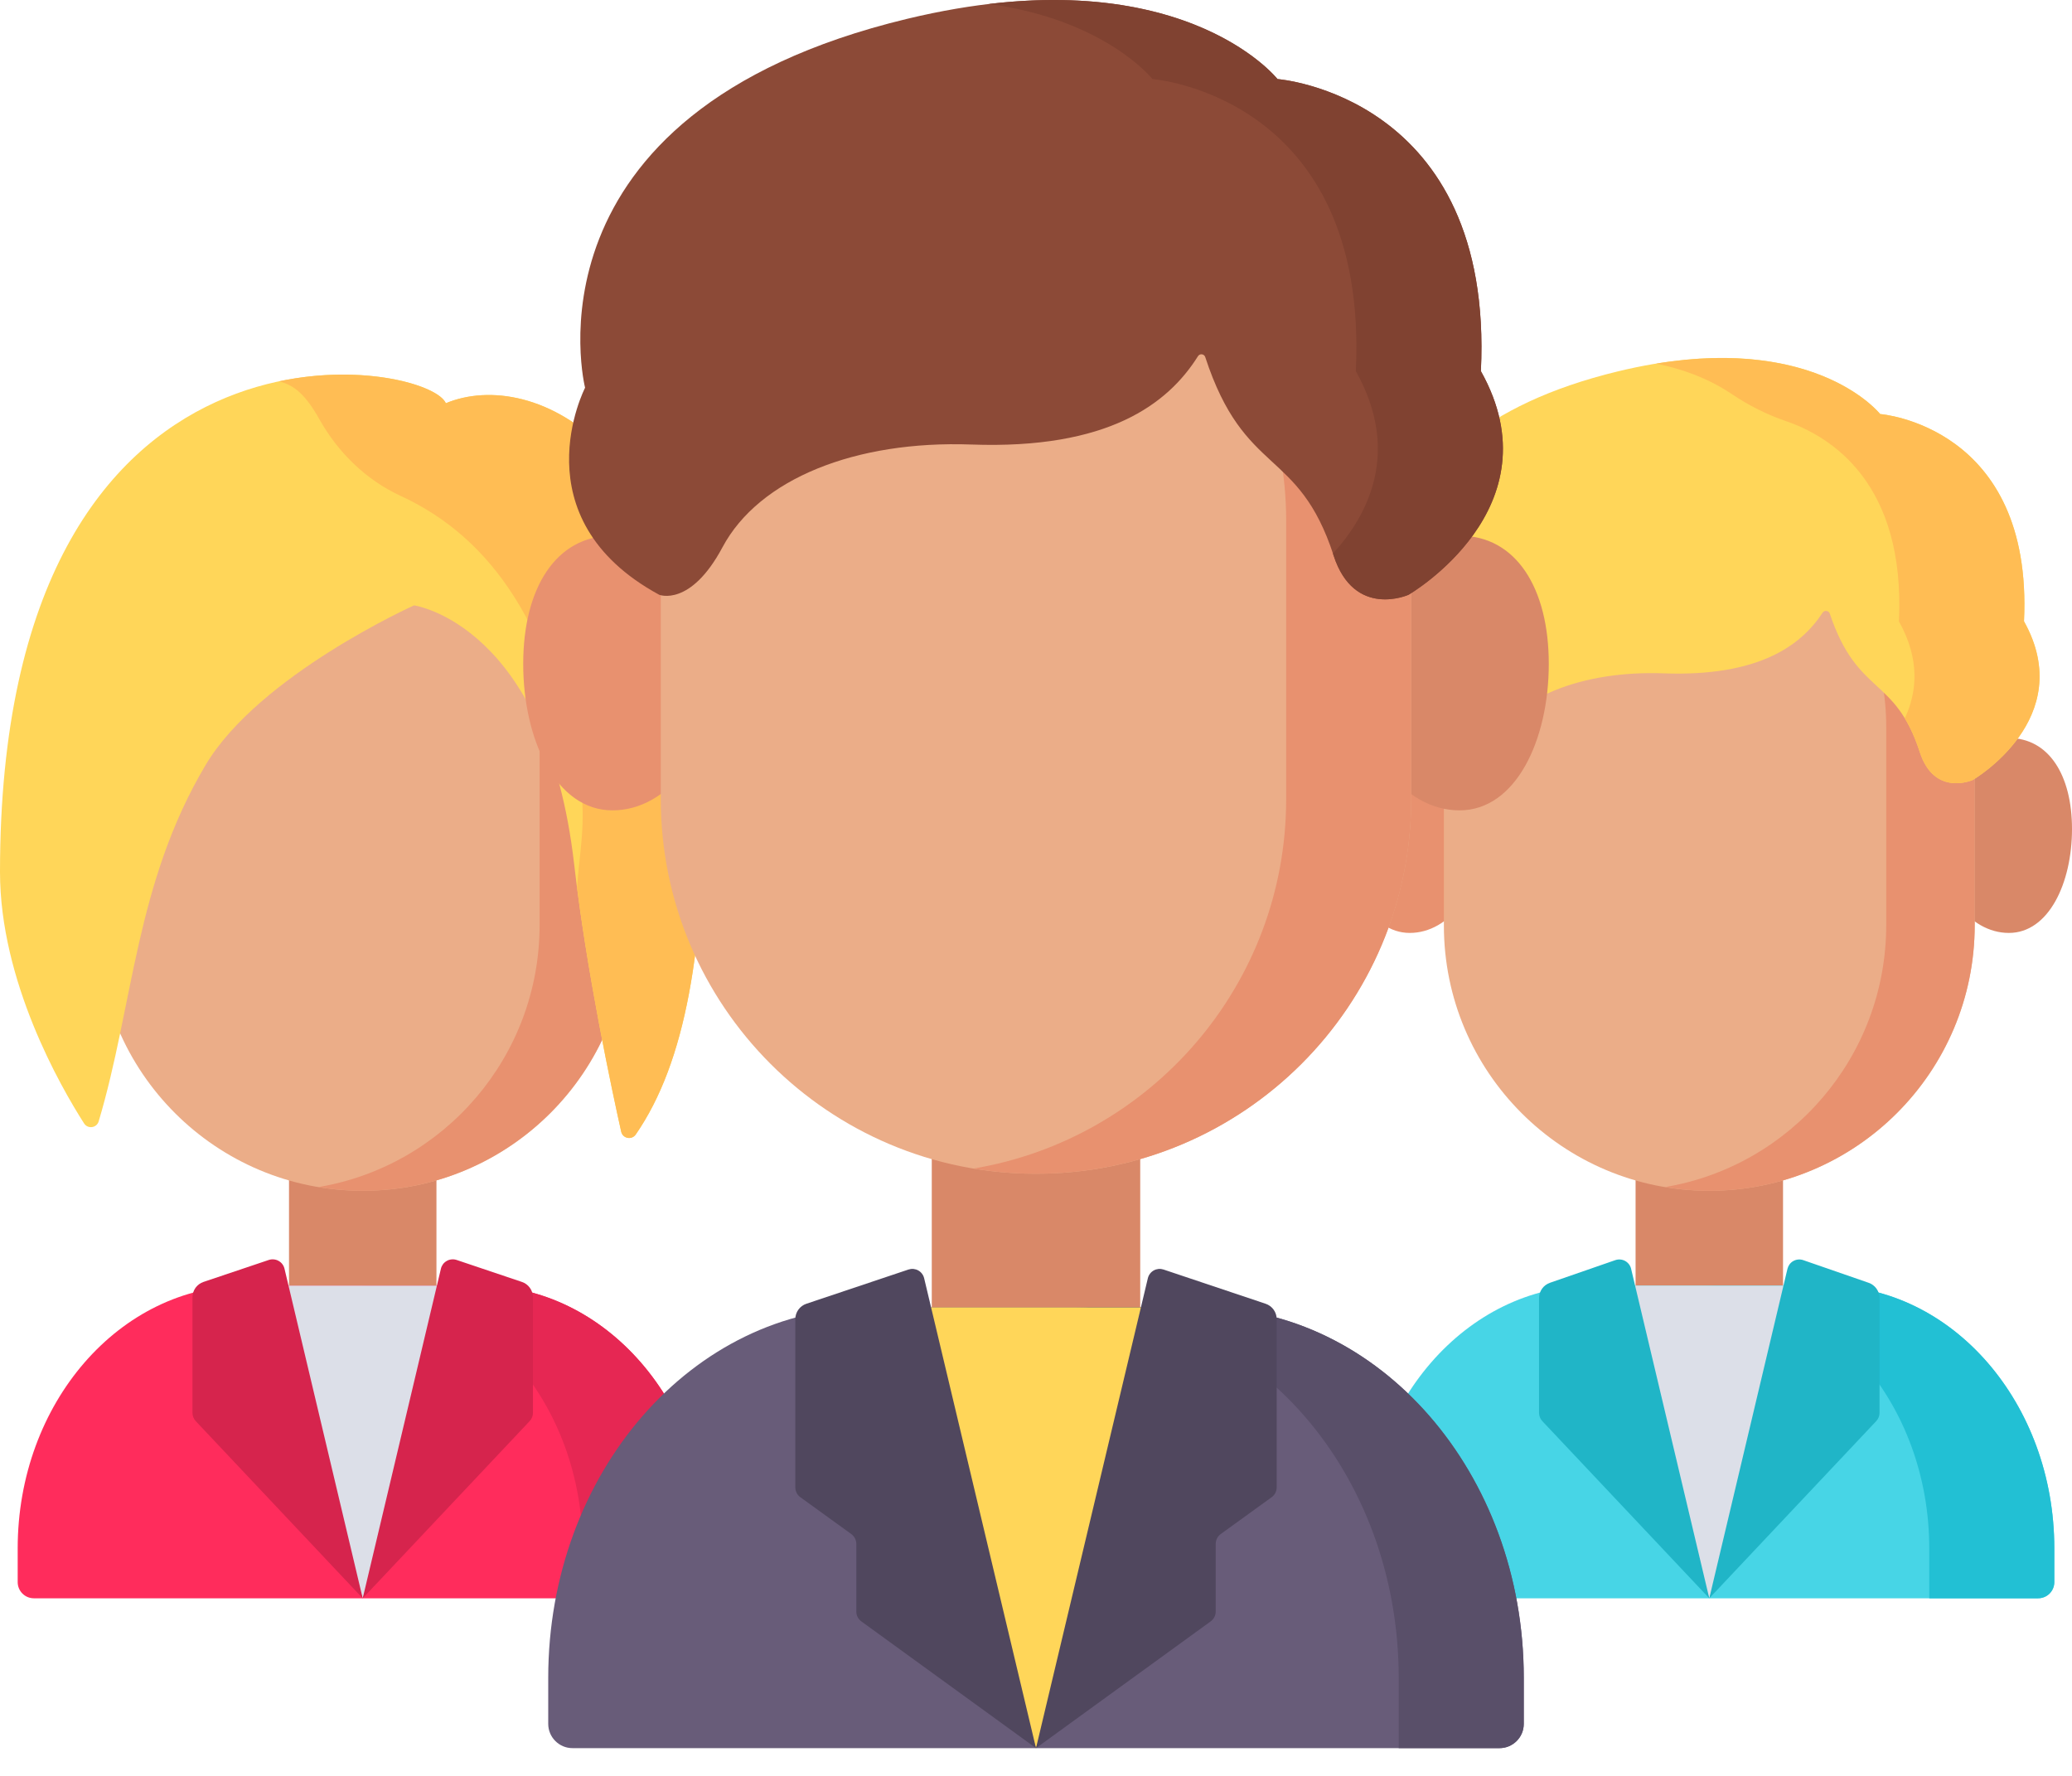 <?xml version="1.0" encoding="UTF-8"?>
<svg xmlns="http://www.w3.org/2000/svg" width="56" height="48" viewBox="0 0 56 48" fill="none">
  <path d="M40.054 22.582C40.054 24.037 39.179 25.216 38.101 25.216C37.021 25.216 36.395 23.862 36.395 22.407C36.395 20.952 37.021 19.948 38.101 19.948C39.179 19.948 40.054 21.127 40.054 22.582H40.054Z" fill="#E8916F"></path>
  <path d="M52.34 22.582C52.34 24.037 53.215 25.216 54.294 25.216C55.373 25.216 56 23.862 56 22.407C56 20.952 55.373 19.948 54.294 19.948C53.215 19.948 52.34 21.127 52.34 22.582H52.34ZM44.205 30.748H48.19V37.134H44.205V30.748Z" fill="#D98868"></path>
  <path d="M39.024 25.017V19.632C39.024 15.896 42.052 12.868 45.788 12.868H46.606C50.342 12.868 53.37 15.896 53.37 19.632V25.017C53.37 28.976 50.161 32.185 46.203 32.185H46.191C42.233 32.185 39.024 28.976 39.024 25.017Z" fill="#EBAD88"></path>
  <path d="M46.601 12.868H45.794C45.526 12.868 45.261 12.885 45.002 12.916C48.367 13.309 50.979 16.172 50.979 19.648V25.001C50.979 28.561 48.394 31.515 45.002 32.085C45.391 32.15 45.789 32.185 46.197 32.185C50.159 32.185 53.37 28.968 53.37 25.001V19.647C53.37 15.903 50.339 12.868 46.601 12.868Z" fill="#E8916F"></path>
  <path d="M55.522 41.851V42.763C55.522 42.879 55.476 42.99 55.394 43.072C55.312 43.154 55.2 43.2 55.084 43.2H37.31C37.068 43.2 36.873 43.004 36.873 42.763V41.851C36.873 37.929 39.631 34.749 43.033 34.749H49.361C52.764 34.749 55.522 37.929 55.522 41.851L55.522 41.851Z" fill="#47D5E6"></path>
  <path d="M49.361 34.749H45.981C49.383 34.749 52.142 37.929 52.142 41.851V43.2H55.084C55.2 43.2 55.312 43.154 55.394 43.072C55.476 42.99 55.522 42.879 55.522 42.763V41.851C55.522 37.929 52.764 34.749 49.361 34.749H49.361Z" fill="#22C0D4"></path>
  <path d="M43.21 34.749H49.184L46.197 43.2L43.21 34.749Z" fill="#DCDFE8"></path>
  <path d="M46.197 43.2L44.084 34.294C44.074 34.25 44.054 34.208 44.026 34.171C43.998 34.135 43.963 34.104 43.923 34.082C43.883 34.06 43.838 34.047 43.792 34.043C43.747 34.039 43.7 34.045 43.657 34.06L41.894 34.671C41.807 34.7 41.732 34.756 41.678 34.83C41.625 34.905 41.596 34.994 41.596 35.086V38.188C41.596 38.271 41.628 38.352 41.685 38.412L46.197 43.2ZM46.197 43.2L48.31 34.294C48.321 34.25 48.341 34.208 48.368 34.171C48.396 34.135 48.431 34.104 48.472 34.082C48.512 34.06 48.556 34.047 48.602 34.043C48.648 34.039 48.694 34.045 48.737 34.06L50.5 34.671C50.587 34.7 50.662 34.756 50.716 34.83C50.769 34.905 50.798 34.994 50.798 35.086V38.188C50.798 38.271 50.766 38.352 50.708 38.412L46.197 43.2Z" fill="#20B5C7"></path>
  <path d="M38.993 21.081C38.993 21.081 39.59 21.323 40.203 20.171C40.904 18.855 42.75 18.119 44.963 18.2C47.516 18.292 48.67 17.461 49.258 16.562C49.269 16.545 49.285 16.531 49.304 16.522C49.322 16.513 49.343 16.51 49.364 16.513C49.384 16.515 49.404 16.523 49.42 16.537C49.436 16.55 49.448 16.567 49.454 16.587C50.203 18.816 51.219 18.267 51.887 20.328C52.282 21.549 53.319 21.081 53.319 21.081C53.319 21.081 56.173 19.424 54.703 16.793C54.955 11.504 50.815 11.191 50.815 11.191C50.815 11.191 48.922 8.784 43.734 10.036C36.249 11.842 37.578 17.111 37.578 17.111C37.578 17.111 36.29 19.606 38.993 21.081Z" fill="#FFD659"></path>
  <path d="M54.702 16.793C54.955 11.505 50.814 11.191 50.814 11.191C50.814 11.191 49.172 9.106 44.76 9.829C45.708 10.02 46.375 10.359 46.806 10.651C47.262 10.96 47.757 11.208 48.279 11.386C49.475 11.797 51.501 13.047 51.322 16.793C51.904 17.833 51.808 18.721 51.481 19.415C51.625 19.652 51.762 19.945 51.886 20.328C52.282 21.549 53.319 21.081 53.319 21.081C53.319 21.081 56.173 19.424 54.702 16.793Z" fill="#FFBD54"></path>
  <path d="M7.811 30.748H11.796V37.134H7.811V30.748Z" fill="#D98868"></path>
  <path d="M2.63 25.017V19.632C2.63 15.896 5.658 12.868 9.394 12.868H10.212C13.947 12.868 16.975 15.896 16.975 19.632V25.017C16.975 28.976 13.767 32.185 9.808 32.185H9.797C5.839 32.185 2.63 28.976 2.63 25.017Z" fill="#EBAD88"></path>
  <path d="M10.206 12.868H9.399C9.131 12.868 8.867 12.885 8.607 12.916C11.972 13.309 14.584 16.172 14.584 19.648V25.001C14.584 28.561 12 31.515 8.607 32.085C8.996 32.15 9.395 32.185 9.803 32.185C13.764 32.185 16.975 28.968 16.975 25.001V19.647C16.976 15.903 13.945 12.868 10.206 12.868Z" fill="#E8916F"></path>
  <path d="M19.127 41.851V42.763C19.127 43.004 18.932 43.2 18.69 43.2H0.916C0.799 43.2 0.688 43.154 0.606 43.072C0.524 42.99 0.478 42.879 0.478 42.763V41.851C0.478 37.929 3.236 34.749 6.639 34.749H12.966C16.369 34.749 19.127 37.929 19.127 41.851L19.127 41.851Z" fill="#FF2C5C"></path>
  <path d="M12.966 34.749H9.586C12.989 34.749 15.747 37.929 15.747 41.851V43.2H18.69C18.932 43.2 19.127 43.004 19.127 42.763V41.851C19.127 37.929 16.369 34.749 12.966 34.749H12.966Z" fill="#E62753"></path>
  <path d="M6.816 34.749H12.79L9.803 43.2L6.816 34.749Z" fill="#DCDFE8"></path>
  <path d="M9.803 43.2L7.689 34.291C7.678 34.246 7.659 34.205 7.631 34.168C7.604 34.132 7.569 34.102 7.529 34.08C7.489 34.057 7.445 34.044 7.399 34.04C7.354 34.035 7.308 34.041 7.265 34.055L5.5 34.649C5.413 34.678 5.338 34.734 5.284 34.808C5.231 34.883 5.202 34.972 5.202 35.063V38.188C5.202 38.271 5.234 38.352 5.291 38.412L9.803 43.2ZM9.803 43.2L11.917 34.291C11.927 34.246 11.947 34.205 11.974 34.168C12.002 34.132 12.037 34.102 12.077 34.08C12.117 34.057 12.161 34.044 12.206 34.04C12.252 34.035 12.297 34.041 12.341 34.055L14.105 34.649C14.192 34.678 14.268 34.734 14.321 34.808C14.375 34.883 14.404 34.972 14.404 35.063V38.188C14.404 38.271 14.372 38.352 14.314 38.412L9.803 43.2Z" fill="#D6244D"></path>
  <path d="M11.19 16.363C11.19 16.363 7.003 18.246 5.557 20.677C3.657 23.872 3.606 27.166 2.667 30.309C2.614 30.489 2.373 30.523 2.272 30.364C1.629 29.358 0 26.519 0 23.569C0 7.79 11.535 9.701 12.05 10.899C14.377 9.925 19.042 11.938 19.042 21.181C19.042 25.633 18.54 28.698 17.183 30.663C17.074 30.821 16.831 30.775 16.789 30.587C16.527 29.413 15.845 26.208 15.519 23.37C14.774 16.863 11.19 16.363 11.19 16.363Z" fill="#FFD659"></path>
  <path d="M12.05 10.899C11.843 10.417 9.848 9.819 7.539 10.307C7.947 10.406 8.256 10.662 8.634 11.335C9.138 12.232 9.892 12.971 10.826 13.402C13.339 14.562 14.923 16.984 15.677 21.181C15.855 22.172 15.651 23.123 15.596 23.991C15.941 26.662 16.546 29.498 16.789 30.587C16.831 30.774 17.075 30.821 17.183 30.663C18.54 28.698 19.042 25.634 19.042 21.181C19.042 11.938 14.377 9.925 12.05 10.899Z" fill="#FFBD54"></path>
  <path d="M19.315 18.191C19.315 20.241 18.078 21.903 16.553 21.903C15.027 21.903 14.141 19.995 14.141 17.944C14.141 15.894 15.027 14.479 16.553 14.479C18.078 14.479 19.315 16.14 19.315 18.191Z" fill="#E8916F"></path>
  <path d="M36.685 18.191C36.685 20.241 37.922 21.903 39.447 21.903C40.973 21.903 41.859 19.995 41.859 17.944C41.859 15.894 40.973 14.479 39.447 14.479C37.922 14.479 36.685 16.14 36.685 18.191ZM25.183 29.7H30.817V38.7H25.183V29.7Z" fill="#D98868"></path>
  <path d="M17.859 21.592V14.063C17.859 8.781 22.141 4.5 27.422 4.5H28.578C33.86 4.5 38.141 8.781 38.141 14.063V21.592C38.141 27.188 33.604 31.725 28.008 31.725H27.992C22.396 31.725 17.859 27.188 17.859 21.592Z" fill="#EBAD88"></path>
  <path d="M28.571 4.5H27.429C27.05 4.5 26.677 4.525 26.31 4.567C31.068 5.121 34.761 9.157 34.761 14.056V21.6C34.761 26.617 31.106 30.781 26.31 31.585C26.868 31.678 27.434 31.725 28 31.725C33.601 31.725 38.141 27.192 38.141 21.601V14.056C38.141 8.778 33.856 4.5 28.571 4.5Z" fill="#E8916F"></path>
  <path d="M41.183 45.349V46.594C41.183 46.956 40.889 47.25 40.527 47.25H15.473C15.111 47.25 14.817 46.956 14.817 46.594V45.349C14.817 39.821 18.717 35.339 23.527 35.339H32.473C37.284 35.339 41.183 39.821 41.183 45.349H41.183Z" fill="#685C79"></path>
  <path d="M32.473 35.339H29.093C33.903 35.339 37.803 39.821 37.803 45.349V47.25H40.527C40.89 47.25 41.183 46.956 41.183 46.594V45.349C41.183 39.821 37.284 35.339 32.473 35.339Z" fill="#594F69"></path>
  <path d="M23.778 35.339H32.222L28 47.25L23.778 35.339Z" fill="#FFD659"></path>
  <path d="M28 47.25L24.977 34.549C24.966 34.505 24.947 34.463 24.919 34.427C24.892 34.391 24.857 34.36 24.817 34.338C24.777 34.316 24.733 34.303 24.688 34.298C24.642 34.294 24.597 34.3 24.553 34.314L21.794 35.239C21.707 35.268 21.631 35.324 21.578 35.398C21.524 35.473 21.495 35.562 21.495 35.654V40.202C21.495 40.307 21.546 40.406 21.631 40.468L23.008 41.464C23.05 41.495 23.084 41.535 23.108 41.581C23.131 41.627 23.144 41.678 23.144 41.73V43.559C23.144 43.663 23.194 43.762 23.279 43.824L28 47.25ZM28 47.25L31.023 34.549C31.034 34.505 31.053 34.463 31.081 34.427C31.108 34.391 31.143 34.36 31.183 34.338C31.223 34.316 31.267 34.303 31.312 34.298C31.358 34.294 31.404 34.3 31.447 34.314L34.206 35.239C34.293 35.268 34.369 35.324 34.422 35.398C34.476 35.473 34.505 35.562 34.505 35.654V40.202C34.505 40.307 34.455 40.406 34.369 40.468L32.992 41.464C32.95 41.495 32.916 41.535 32.892 41.581C32.869 41.627 32.857 41.678 32.857 41.73V43.559C32.857 43.663 32.806 43.762 32.721 43.824L28 47.25Z" fill="#50475E"></path>
  <path d="M17.816 16.076C17.816 16.076 18.659 16.416 19.526 14.793C20.516 12.938 23.126 11.902 26.254 12.015C29.941 12.148 31.564 10.924 32.378 9.627C32.389 9.609 32.405 9.595 32.424 9.586C32.443 9.577 32.464 9.574 32.484 9.577C32.505 9.579 32.524 9.587 32.54 9.601C32.556 9.614 32.568 9.631 32.574 9.651C33.636 12.898 35.09 12.082 36.044 15.015C36.603 16.735 38.069 16.076 38.069 16.076C38.069 16.076 42.104 13.74 40.024 10.031C40.382 2.578 34.527 2.137 34.527 2.137C34.527 2.137 31.852 -1.256 24.517 0.509C13.934 3.055 15.813 10.48 15.813 10.48C15.813 10.48 13.993 13.998 17.816 16.076Z" fill="#8C4A37"></path>
  <path d="M40.024 10.031C40.382 2.578 34.527 2.137 34.527 2.137C34.527 2.137 32.398 -0.564 26.73 0.107C29.888 0.54 31.147 2.137 31.147 2.137C31.147 2.137 37.001 2.578 36.644 10.031C37.87 12.218 36.97 13.927 36.026 14.962C36.032 14.98 36.038 14.997 36.043 15.015C36.602 16.735 38.069 16.076 38.069 16.076C38.069 16.076 42.104 13.74 40.024 10.031Z" fill="#804231"></path>
</svg>
